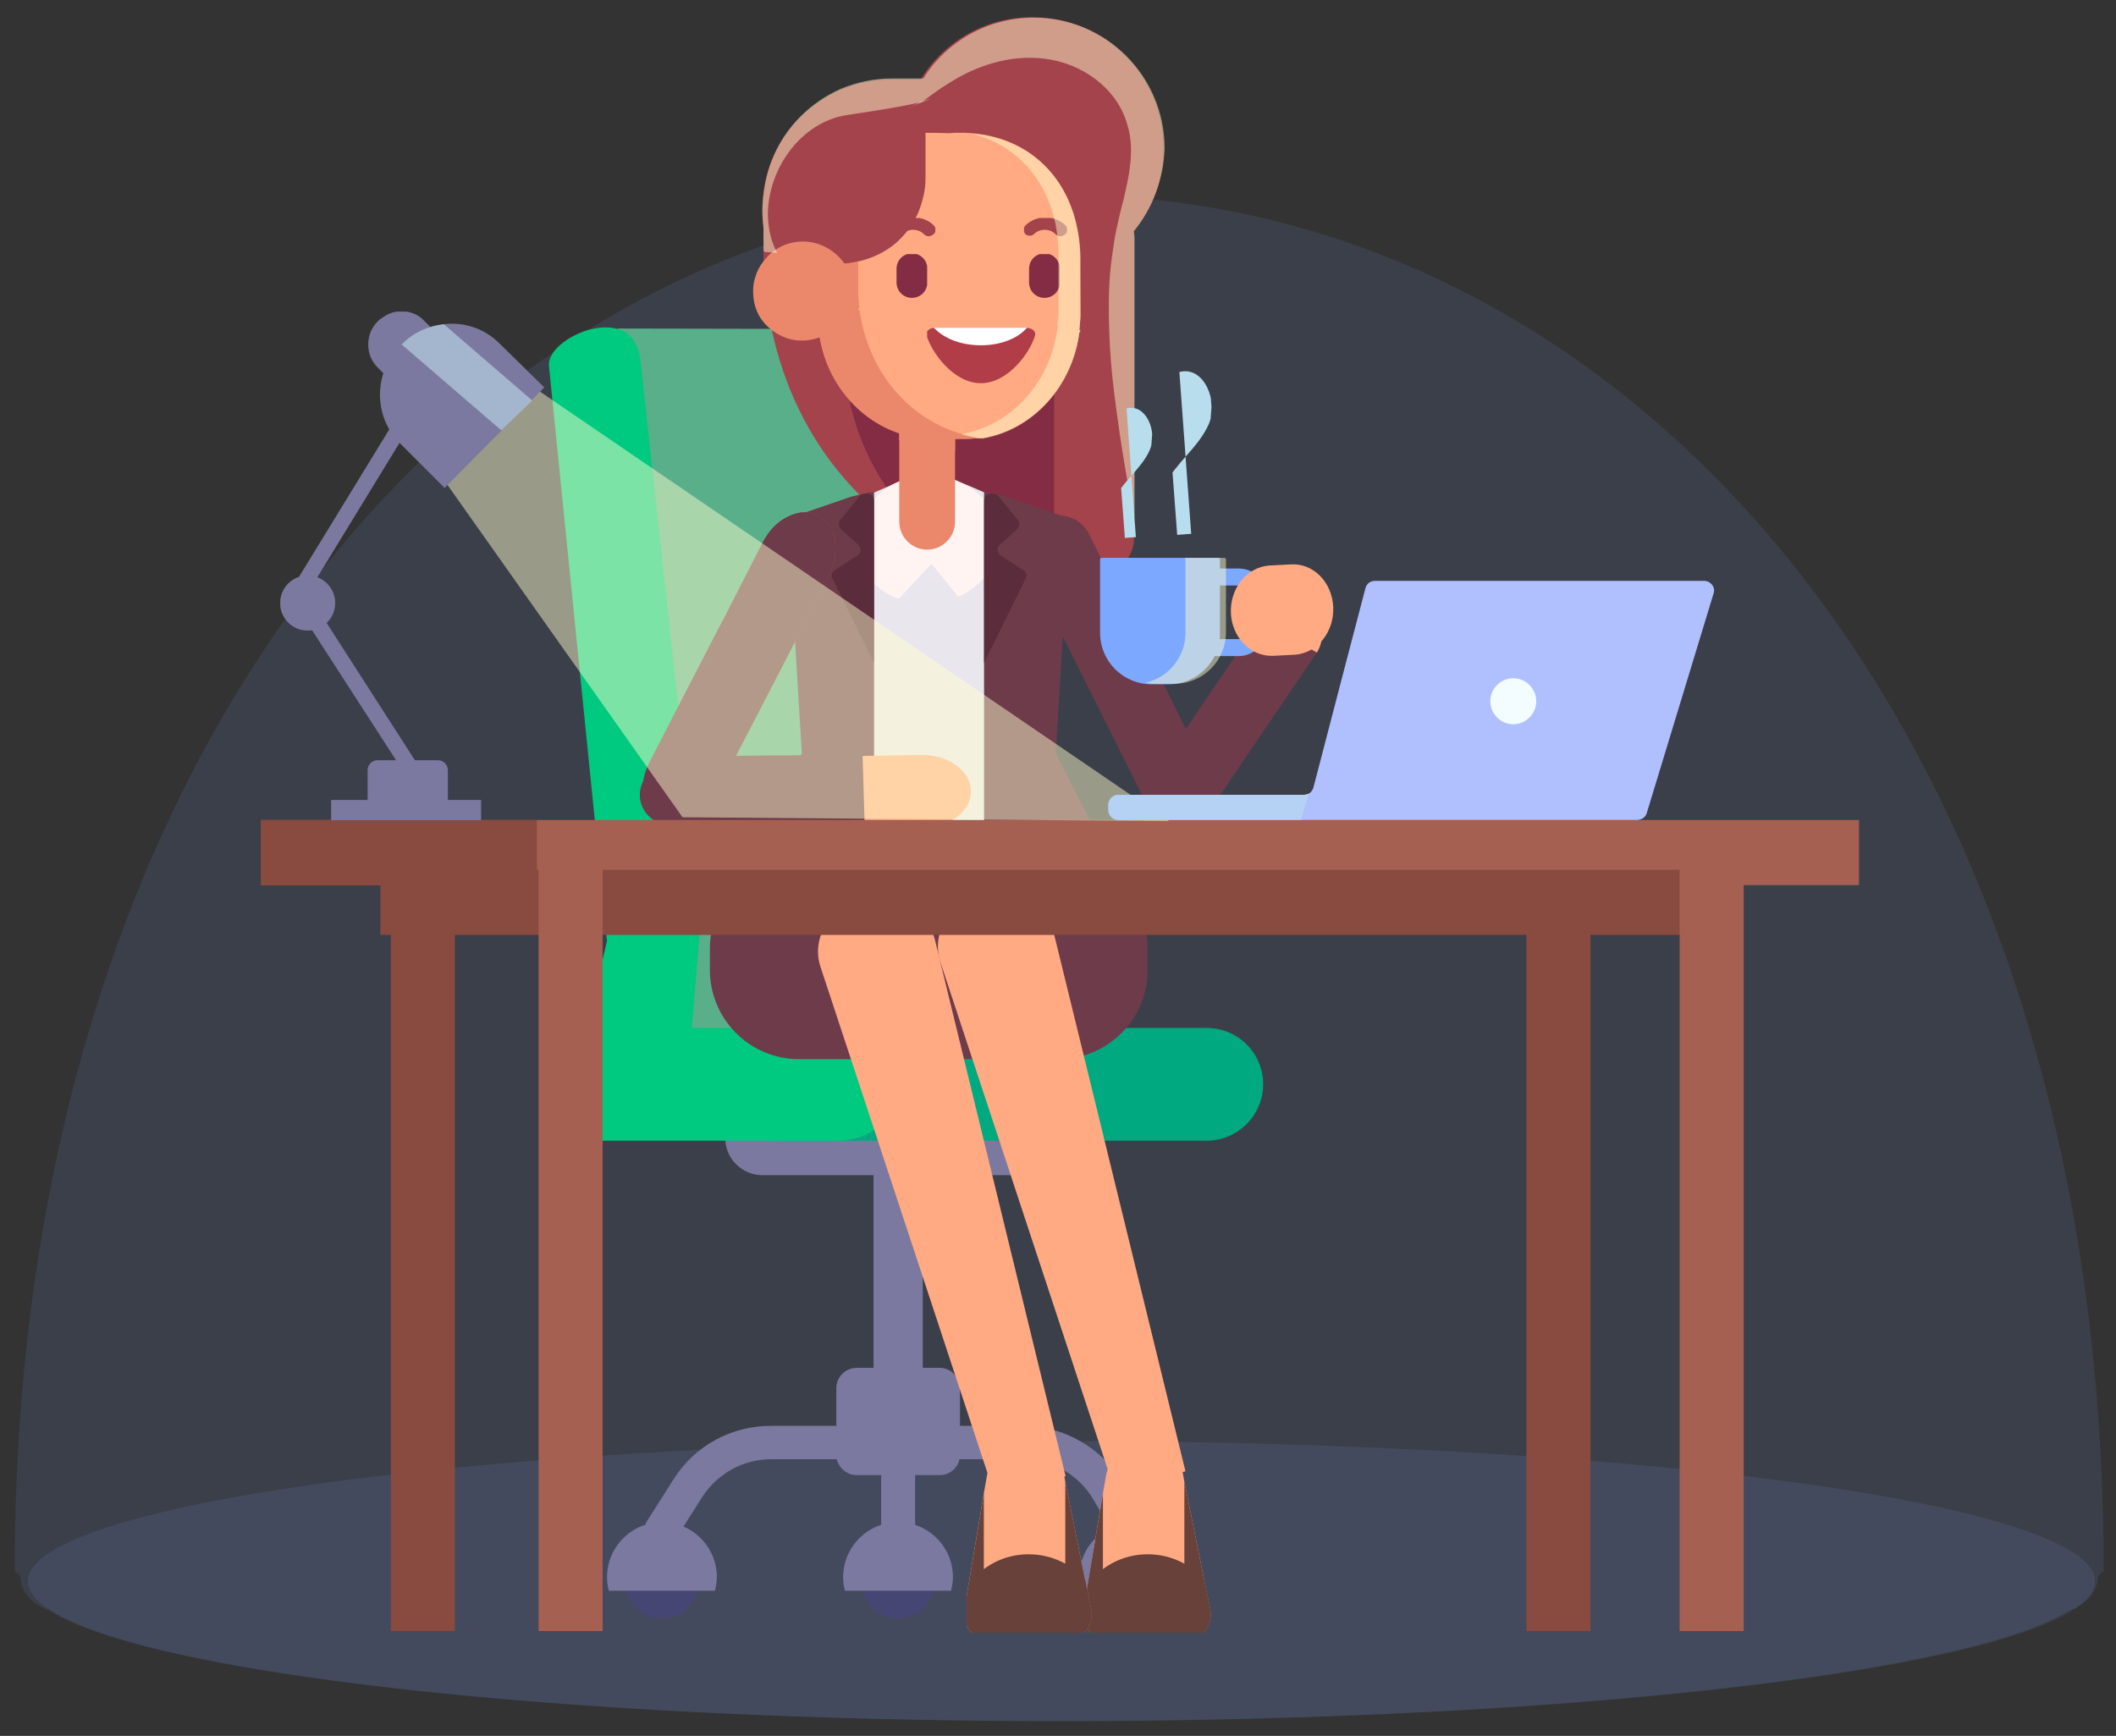 <svg version="1.1" id="Layer_1" xmlns="http://www.w3.org/2000/svg" xmlns:xlink="http://www.w3.org/1999/xlink" x="0" y="0" viewBox="0 0 718 589" xml:space="preserve"><rect x="0" y="0" width="718" height="589" fill="#333333" stroke="none"/><style>.st0{fill:#842c43}.st1{fill:#a4434c}.st6{fill:#7b799f}.st8{fill:#ffaa83}.st9{fill:#67413a}.st10{fill:#6e3b4a}.st16{fill:#7da8ff}.st18{opacity:.48;fill:#ffc;enable-background:new}.st19{fill:#5b2d3c}.st20{fill:#eb886c}.st22{fill:#894a3f}.st23{fill:#a56052}.st28{opacity:.11}</style><symbol id="New_Symbol_148" viewBox="-1.8 -2.6 3.6 5.2"><path class="st0" d="M0-2.6c-1 0-1.8.8-1.8 1.8V.8c0 1 .8 1.8 1.8 1.8S1.8 1.8 1.8.8V-.8c0-1-.8-1.8-1.8-1.8z"/></symbol><symbol id="New_Symbol_197" viewBox="-3 -1.3 6 2.6"><path class="st1" d="M2.1-1.3c-.3 0-.5.1-.7.3-.8.8-2.2.8-3 0-.3-.3-.9-.3-1.2 0s-.3.9 0 1.2c1.5 1.5 4.1 1.5 5.6 0 .3-.3.3-.9 0-1.2-.3-.2-.5-.3-.7-.3z"/></symbol><symbol id="New_Symbol_206" viewBox="-2.9 -10.9 5.7 21.8"><path d="M1.5-10.8c-3.1-.9-5.2 3.7-4 6.7s4 5.2 5.1 8.3-1.2 7.6-4.3 6.5" fill="#b8dded"/></symbol><symbol id="New_Symbol_220" viewBox="-6.6 -4.9 13.2 9.8"><path d="M6.6 3.6C6 .5 3.3-4.9 0-4.9S-6 .5-6.6 3.6c-.1.6.3 1.2.9 1.3H5.6c.7-.1 1.1-.7 1-1.3z" fill="#b03d48"/><path d="M5.6 4.9C4.5 3 2.4 1.8 0 1.8S-4.5 3-5.7 4.9H5.6z" fill="#fff"/></symbol><symbol id="New_Symbol_223" viewBox="-16.3 -31.4 32.6 62.8"><path fill="#7b799f" stroke="#7b799f" stroke-miterlimit="10" d="M1-27.7L-14.7-3.4l.2.2 15 24.5.8-.5-14.8-24.2L1.8-27.2z"/><path class="st6" d="M6.6 20.8c-.2-.3-.4-.5-.6-.7l-.1-.2c-1.5-1.5-4-1.5-5.6 0l-4.6 4.6c-1.5 1.5-1.5 4.1 0 5.6l.2.2c.1.1.2.2.3.2.7.6 1.6.9 2.5.9 1 0 2.1-.4 2.8-1.2L6 25.7c.6-.6 1-1.3 1.1-2.1.2-1 0-2-.5-2.8z"/><path class="st6" d="M16.3 22L4 9.6l-5.5 5.5c-3.3 3.3-3.3 8.7 0 12l.3.3c1.4 1.4 3.2 2.2 5.1 2.4 2.5.3 5-.5 6.9-2.4l5.5-5.4zM4.5-29.4h-10v4.2c0 .7.6 1.2 1.2 1.2h7.5c.7 0 1.2-.6 1.2-1.2v-4.2h.1z"/><path class="st6" d="M-10-31.4H8.5v2.5H-10z"/><circle class="st6" cx="-12.9" cy="-4.6" r="3.4"/><path d="M14.8 20.4L11 16.7-1.3 27.3l.1.1c1.4 1.4 3.2 2.2 5.1 2.4l10.9-9.4z" opacity=".48" fill="#cff9ff"/></symbol><symbol id="New_Symbol_236" viewBox="-12.1 -18.3 24.3 36.5"><path class="st8" d="M8.1-18.3H-8.4c-2.4.2-4.1 2.7-3.7 5.4l.8 4.9 2.9 17.3.6 3.4c.5 2.9 2.7 5.1 5.3 5.3l3.4.2c2.8.2 5.3-2 5.9-5l.3-1.7 3.8-18.8 1.1-5.4c.6-2.9-1.3-5.6-3.9-5.6z"/><path class="st9" d="M8.1-18.3H-8.1c-2.5 0-4.4 2.6-3.9 5.4l.8 4.9C-8.8-4.6-4.6-2.3.1-2.3c4.5 0 8.4-2 10.8-5l1.1-5.4c.6-2.9-1.3-5.6-3.9-5.6z"/><path class="st9" d="M-8.4 9.2v-27.5c-2.4.2-4.1 2.7-3.7 5.4l.8 4.9 2.9 17.2zM8.1-18.3h-1v29.8l3.8-18.8 1.1-5.4c.6-2.9-1.3-5.6-3.9-5.6z"/></symbol><symbol id="New_Symbol_281" viewBox="-146 -148.1 292 296.2"><path class="st10" d="M46.9 32L27.1 2.8C25.5.4 22.4.1 20.2 2.1l-1 .9c-2.2 2-2.7 5.6-1 8l18.3 27 1.5 2.2c1.6 2.4 4.7 2.7 6.9.7l1-.9c2.1-2 2.6-5.6 1-8z"/><path class="st8" d="M46.9 32l-10.3 6 1.5 2.2c1.6 2.4 4.7 2.7 6.9.7l1-.9c2-2 2.5-5.6.9-8z"/><path class="st6" d="M-29.6-115.3c-2.5 0-4.5 2-4.5 4.5v81.2c0 2.5 2 4.5 4.5 4.5s4.5-2 4.5-4.5v-81.2c0-2.5-2-4.5-4.5-4.5z"/><path class="st6" d="M-4.8-63.5h-49.6c-3.7 0-6.8 3-6.8 6.8 0 3.7 3 6.8 6.8 6.8h49.7c3.7 0 6.8-3 6.8-6.8-.1-3.7-3.2-6.8-6.9-6.8zM-22-118.3h-15.2c-2 0-3.7 1.7-3.7 3.7v12.2c0 2 1.7 3.7 3.7 3.7H-22c2 0 3.7-1.7 3.7-3.7v-12.2c0-2.1-1.7-3.7-3.7-3.7z"/><defs><path id="SVGID_1_" d="M-82.8-144.5h20.1v17.6h-20.1z"/></defs><clipPath id="SVGID_00000126287828570363307500000015579188333917352087_"><use xlink:href="#SVGID_1_" overflow="visible"/></clipPath><g clip-path="url(#SVGID_00000126287828570363307500000015579188333917352087_)"><use xlink:href="#ÕÓ_x201A__x2DA_È_ÒËÏ_x201A_ÓÎ_14" width="24" height="21" x="-12" y="-10.5" transform="translate(-72.757 -135.673) scale(.836)" overflow="visible"/></g><defs><path id="SVGID_00000146488135946767144190000006344398381793557123_" d="M3.5-144.5h20.1v17.6H3.5z"/></defs><clipPath id="SVGID_00000108988250992133153250000004678374546334579332_"><use xlink:href="#SVGID_00000146488135946767144190000006344398381793557123_" overflow="visible"/></clipPath><g clip-path="url(#SVGID_00000108988250992133153250000004678374546334579332_)"><use xlink:href="#ÕÓ_x201A__x2DA_È_ÒËÏ_x201A_ÓÎ_14" width="24" height="21" x="-12" y="-10.5" transform="translate(13.528 -135.673) scale(.836)" overflow="visible"/></g><defs><path id="SVGID_00000146462049732925280220000011793648702985792921_" d="M-39.6-144.5h20.1v17.6h-20.1z"/></defs><clipPath id="SVGID_00000106826999429842938310000004531165336578492076_"><use xlink:href="#SVGID_00000146462049732925280220000011793648702985792921_" overflow="visible"/></clipPath><g clip-path="url(#SVGID_00000106826999429842938310000004531165336578492076_)"><use xlink:href="#ÕÓ_x201A__x2DA_È_ÒËÏ_x201A_ÓÎ_14" width="24" height="21" id="XMLID_00000153697190501069165840000011542124299467323319_" x="-12" y="-10.5" transform="translate(-29.615 -135.673) scale(.836)" overflow="visible"/></g><path class="st6" d="M11.4-131.9l-5.3 9.1c-2.7 4.6-7.6 7.4-12.9 7.4h-46c-5.1 0-9.8-2.6-12.6-6.9l-5.2-8.2-5.2 3.3 5.2 8.2c3.9 6.1 10.5 9.7 17.8 9.7h46c7.5 0 14.4-4 18.2-10.4l5.3-9.1-5.3-3.1z"/><path class="st6" d="M-32.7-131.4h6.2v19.1h-6.2z"/><path d="M-80.8 91.2l51.3-.1c9.2 0 17.2-6.6 18.9-15.7L.4 2.9C.6 1.9.7 1 .8 0l.8-23.4C2-34.1-6.5-43.1-17.2-43.3l-55-1.2L-81 87.9l.2 3.3z" fill="#5aaf8b"/><path d="M26.8-57.2h-78.4v20.6h78.4c5.7 0 10.3-4.6 10.3-10.3 0-5.6-4.6-10.3-10.3-10.3z" fill="#00a980"/><path d="M-93.4 84.3l10.6-105-7.1-30.3c-.8-3.2 1.9-6.2 5.4-6.2h43.9c6.2 0 11.2 4.6 11.2 10.3 0 5.7-5 10.3-11.2 10.3h-26.7l1.7 20.6-11.1 101.5c-.9 6.9-6.7 6-8.5 5.7-3.6-.7-8.5-3.7-8.2-6.9z" fill="#00c980"/><path class="st1" d="M13.5 107.8V52.9c0-3.1-2.1-5.6-4.8-5.6H-6.6c-12.9.4-24.5 6.7-33 16.7-6.3 7.3-10.9 16.6-13.1 27-.8 3.9-1.3 8-1.5 12.1v5.4c0 .5.1.9.2 1.4.1.9.3 1.7.6 2.5 1.5 4.1 4.9 6.9 8.9 6.9H3.8c3.2 0 6-1.8 7.7-4.6.9-1.4 1.5-2.9 1.8-4.7v-.6c0-.2.1-.4.1-.6.1-.2.1-.6.1-1z"/><path class="st0" d="M-1.1 119.3v-72h-4.6c-18.9.2-33.9 18.7-33.9 41.1v30.9h38.5z"/><path class="st10" d="M23.8 2.6l-.2-.1c-3.1-1.5-6.8-.3-8.3 2.8L2.9 30.1-6 48c-1.5 3.1-.3 6.8 2.8 8.3l.2.1c3.1 1.5 6.8.3 8.3-2.8l9.3-18.7 11.9-24c1.6-3.1.4-6.8-2.7-8.3z"/><path d="M-1.3 50.8c.3 2.8-1.3 5.5-3.9 6.7l-11.3 4.9c-2.3 1-4.8 1.5-7.3 1.5h-.2c-2.5 0-5-.4-7.3-1.5l-11.3-4.9c-2.6-1.1-4.2-3.8-3.9-6.7L-42.2.7l18.3.3L-5.6.7l4.3 50.1z" fill="#e9e6ed"/><path d="M-24 64.4c-7.2 0-13-5.6-13-11.7 0-4.7 2.5-9.2 7.5-10.9l6 6.4 4.9-6c4.4 1.9 7.5 6.1 7.5 10.5.1 6.1-5.7 11.7-12.9 11.7z" fill="#fff4f2"/><g id="New_Symbol_205_00000134936084911055335730000006518047729729646266_"><path class="st16" d="M19.9 26.2h-3.2c-5.2 0-9.4 4.2-9.4 9.4V49c0 .2.1.3.3.3h21.3c.2 0 .3-.1.3-.3V35.6c.1-5.1-4.1-9.4-9.3-9.4z"/><path d="M32.6 32.9h-6.9c-2.1 0-3.8 1.7-3.8 3.8V42c0 2.1 1.7 3.8 3.8 3.8h6.9c2.1 0 3.8-1.7 3.8-3.8v-5.3c-.1-2.1-1.8-3.8-3.8-3.8z" fill="none" stroke="#7da8ff" stroke-width="3.109" stroke-miterlimit="10"/><path class="st18" d="M30 49.3h-7.4c.2 0 .3-.1.3-.3V35.6c0-4.4-3.1-8.2-7.3-9.1.7-.2 1.4-.2 2.1-.2h3.2c5.2 0 9.4 4.2 9.4 9.4V49c0 .2-.2.3-.3.3z"/></g><path class="st8" d="M38.6 31.4c-3.9 0-7.2 3.4-7.4 7.8-.2 4.5 2.9 8.4 7 8.7l3.9.2c4.1.3 7.6-3.2 7.8-7.8.2-4.5-2.9-8.4-7-8.7l-3.9-.2h-.4z"/><path class="st10" d="M-.3-42.3h-47.4C-56.7-42.3-64-35-64-26v3.9c0 9 7.3 16.3 16.3 16.3H-.3c9 0 16.3-7.3 16.3-16.3V-26c0-9-7.3-16.3-16.3-16.3z"/><path class="st10" d="M-34 61.3V-.5c0-11.9-8.8-15.6-19.7-15.6H-55l-6 3.4 13.8 26.3-2.5 41.2c-.1 1 .5 1.9 1.4 2.2l9.3 3.2c.8.3 1.7.5 2.6.7.8.2 1.6.4 2.4.4z"/><path class="st19" d="M-34 59.8V30.1l-7.6 15.4c-.3.6-.1 1.3.5 1.6l4 2.6c.8.5.8 1.5.2 2l-3.1 2.8c-.5.5-.6 1.2-.2 1.7l3.5 4.3c.2.3.6.5 1 .5.9.3 1.7-.4 1.7-1.2z"/><path class="st10" d="M-13.9 61.3V-.5c0-11.9 8.8-15.6 19.7-15.6h1.3l6 2.4L-.8 13.6l2.5 41.2c.1 1-.5 1.9-1.4 2.2L-9 60.2c-1.6.6-3.2 1-4.9 1.1z"/><path class="st19" d="M-13.9 59.8V30.1l7.6 15.4c.3.6.1 1.3-.5 1.6l-4 2.6c-.8.5-.8 1.5-.2 2l3.1 2.8c.5.5.6 1.2.2 1.7l-3.5 4.3c-.2.3-.6.5-1 .5-.9.3-1.7-.4-1.7-1.2z"/><path class="st8" d="M1-118.5l-23.9 98.1c-1.5 5.4-7.6 8.7-13.5 7.2-5.9-1.5-9.2-7.2-7.3-12.5l31.9-96.7L1-118.5z"/><path class="st8" d="M22.9-117.6l-24 98.1c-1.4 5.4-7.5 8.7-13.4 7.2-5.9-1.5-9.2-7.2-7.3-12.5l31.9-96.7 12.8 3.9z"/><defs><path id="SVGID_00000066486788717327241980000018036945172282042518_" d="M4.6-148.1h23.3v35H4.6z"/></defs><clipPath id="SVGID_00000044160206720119967130000017340399371921556608_"><use xlink:href="#SVGID_00000066486788717327241980000018036945172282042518_" overflow="visible"/></clipPath><g clip-path="url(#SVGID_00000044160206720119967130000017340399371921556608_)"><use xlink:href="#New_Symbol_236" width="24.3" height="36.5" id="XMLID_00000043416953855849454760000003688151473869572791_" x="-12.1" y="-18.3" transform="matrix(.96 0 0 .96 15.883 -130.56)" overflow="visible"/></g><defs><path id="SVGID_00000165939410893858336160000009258526036792453509_" d="M-17.1-148.1H6.2v35h-23.3z"/></defs><clipPath id="SVGID_00000142146178445680829950000004399832926847912865_"><use xlink:href="#SVGID_00000165939410893858336160000009258526036792453509_" overflow="visible"/></clipPath><g clip-path="url(#SVGID_00000142146178445680829950000004399832926847912865_)"><use xlink:href="#New_Symbol_236" width="24.3" height="36.5" x="-12.1" y="-18.3" transform="matrix(.96 0 0 .96 -5.877 -130.56)" overflow="visible"/></g><path class="st20" d="M-19.2 81.5V55.9c0-2.8-2.3-5.1-5.1-5.1s-5.1 2.3-5.1 5.1v25.6h10.2z"/><path class="st20" d="M-19.2 83.3V68.8l-10.2 2v12.5z"/><path class="st1" d="M18.9 124.2c0-5.8-2-11.1-5.5-15.2-.1-.1-.2-.3-.4-.4-1.1-1.2-2.3-2.4-3.6-3.4-1.8-1.4-3.7-2.5-5.9-3.3-1.5-.6-3.1-1-4.8-1.3-1.2-.2-2.5-.3-3.8-.3-9 0-16.9 5-20.9 12.4-1.1 2-2 4.2-2.4 6.6-.3 1.6-.5 3.2-.5 4.9v1.2c0 .4 0 .8.1 1.2.2 1.7.5 3.3 1 4.9v.1c.6 1.9 1.5 3.7 2.5 5.4 4.2 6.7 11.7 11.1 20.2 11.1 13.3 0 24-10.7 24-23.9z"/><path class="st1" d="M13.6 113.5c0-.6 0-1.1-.1-1.7 0-.2 0-.4-.1-.7 0-.4-.1-.8-.1-1.2-.1-.5-.1-.9-.2-1.4-.3-1.3-.6-2.5-1.1-3.7-.8-2-1.8-3.8-3-5.5-.7-.9-1.4-1.8-2.2-2.6-1-.9-2-1.8-3.1-2.6h-.1c-1.3-.9-2.7-1.7-4.1-2.3-.2-.1-.3-.2-.5-.2h-.1c-2.7-1.1-5.6-1.7-8.7-1.7h-21.1c-1.7 0-3.4.2-5 .5-1.3.3-2.5.6-3.7 1.1h-.1c-.2.1-.5.2-.7.3-.9.4-1.7.8-2.5 1.3-.3.1-.6.3-.8.5-.1 0-.1.1-.2.1-.2.1-.4.3-.6.4-.5.3-1 .7-1.5 1.1-2.5 2.1-4.6 4.7-6 7.7-.1.2-.2.5-.3.7-.2.4-.3.8-.5 1.1-.3.8-.6 1.6-.8 2.4s-.4 1.6-.5 2.5c0 .1 0 .2-.1.4-.2 1-.2 2.1-.2 3.2 0 1 .1 2 .2 3 .7 5.3 3.1 10 6.7 13.6 2.1 2.1 4.6 3.8 7.3 5 2.9 1.2 6 1.9 9.3 1.9h21.1c10.6 0 19.5-7 22.4-16.5.7-2 1-4.3 1-6.7z"/><path class="st20" d="M3.7 93.7c0-.9-.1-1.8-.2-2.7l.2-.2-.2-.3C2.2 80.6-5 72.8-14.1 71.2h-.6c-.4-.1-.7-.1-1.1-.1-.6-.1-1.3-.1-1.9-.1H-23c-.6 0-1.3 0-1.9.1-.5 0-.9.1-1.4.2h-.2c-9.2 1.6-16.4 9.5-17.6 19.3l-.2.3.2.2c-.1.9-.2 1.8-.2 2.7V104c0 8.6 4.5 15.8 10.9 19.5 3.9 2.2 8.4 3.1 13.1 2.3 12.6 2.2 24-8.2 24-21.8V93.7z"/><path class="st8" d="M3.7 93.7c0-.9-.1-1.8-.2-2.7l.2-.2-.2-.3C2.2 80.6-5 72.8-14.1 71.2h-.6c-.2 0-.4.1-.6.1-.1 0-.2 0-.3.1-10.9 1.9-19.4 11.2-21 23l-.3.3.2.3c-.1 1-.2 2.1-.2 3.1v12.2c0 4.9 1.2 9.4 3.4 13.3 3.9 2.2.6 3.7 13.1 3.3 14.8 1.1 24-9.2 24-22.8l.1-10.4z"/><path class="st1" d="M-24.6 130.8v-12.2c0-2.1-.5-4-1.2-5.9-.3-.8-.7-1.5-1.1-2.2-.6-1-1.4-2-2.2-2.8-2-2.1-4.7-3.5-7.6-4.2h-.1c-.5-.1-1-.2-1.6-.3-.4-.1-.8-.1-1.2-.1h-14.6v6.4c-.1 1-.2 2.1-.2 3.2a23.565 23.565 0 0 0 6.9 16.6c2.1 2.1 4.6 3.8 7.3 4.9l12.5-2.8h.1l3-.6z"/><path class="st20" d="M-38.1 98.1c0-1.9-.6-3.6-1.6-5.1-.8-1.2-2-2.2-3.3-2.9-.2-.1-.4-.2-.5-.3-.2-.1-.5-.2-.7-.3-.9-.3-1.9-.5-2.9-.5-.9 0-1.8.1-2.7.4-1.8.6-3.4 1.7-4.5 3.1-1.2 1.5-1.8 3.4-1.8 5.5 0 .9.1 1.8.4 2.6.3 1.1.8 2 1.5 2.9.2.2.4.5.6.7 1.6 1.8 4 2.9 6.6 2.9 3.1 0 5.8-1.6 7.5-3.9.5-.7.9-1.5 1.2-2.4.2-.5.3-1 .3-1.5-.1-.5-.1-.9-.1-1.2z"/><defs><path id="SVGID_00000174575342851790897250000013622122260877598347_" d="M-5.7 96.8h5.6v8h-5.6z"/></defs><clipPath id="SVGID_00000071546622250993914120000017321454570518047379_"><use xlink:href="#SVGID_00000174575342851790897250000013622122260877598347_" overflow="visible"/></clipPath><g clip-path="url(#SVGID_00000071546622250993914120000017321454570518047379_)"><use xlink:href="#New_Symbol_148" width="3.6" height="5.2" x="-1.8" y="-2.6" transform="translate(-2.864 100.87) scale(1.564)" overflow="visible"/></g><defs><path id="SVGID_00000119802910242301123340000006271896930002901900_" d="M-29.9 96.8h5.6v8h-5.6z"/></defs><clipPath id="SVGID_00000137849776649951087280000008111830451205850500_"><use xlink:href="#SVGID_00000119802910242301123340000006271896930002901900_" overflow="visible"/></clipPath><g clip-path="url(#SVGID_00000137849776649951087280000008111830451205850500_)"><use xlink:href="#New_Symbol_148" width="3.6" height="5.2" x="-1.8" y="-2.6" transform="translate(-27.079 100.87) scale(1.564)" overflow="visible"/></g><defs><path id="SVGID_00000023252090095273546520000007682225399536379282_" d="M-30.7 108h8v3.4h-8z"/></defs><clipPath id="SVGID_00000165951788207728877850000000204551842704013204_"><use xlink:href="#SVGID_00000023252090095273546520000007682225399536379282_" overflow="visible"/></clipPath><g clip-path="url(#SVGID_00000165951788207728877850000000204551842704013204_)"><use xlink:href="#New_Symbol_197" width="6" height="2.6" x="-3" y="-1.3" transform="translate(-26.742 109.766) scale(1.312)" overflow="visible"/></g><defs><path id="SVGID_00000003815431401712930850000003843525482782307217_" d="M-6.6 108h8v3.4h-8z"/></defs><clipPath id="SVGID_00000163768517893362718930000010861877040977034913_"><use xlink:href="#SVGID_00000003815431401712930850000003843525482782307217_" overflow="visible"/></clipPath><g clip-path="url(#SVGID_00000163768517893362718930000010861877040977034913_)"><use xlink:href="#New_Symbol_197" width="6" height="2.6" id="XMLID_00000155126066016531283920000013039353461945281467_" x="-3" y="-1.3" transform="translate(-2.68 109.766) scale(1.312)" overflow="visible"/></g><defs><path id="SVGID_00000053514082097859315580000003737442921187789978_" d="M-24.3 81.2h19.9v10.1h-19.9z"/></defs><clipPath id="SVGID_00000144298334622415599350000005147709665300242595_"><use xlink:href="#SVGID_00000053514082097859315580000003737442921187789978_" overflow="visible"/></clipPath><g clip-path="url(#SVGID_00000144298334622415599350000005147709665300242595_)"><use xlink:href="#New_Symbol_220" width="13.2" height="9.8" id="XMLID_00000045607648985766230850000002620087767592440764_" x="-6.6" y="-4.9" transform="matrix(1.504 0 0 1.034 -14.489 86.278)" overflow="visible"/></g><g id="New_Symbol_19_00000108278919925310725390000011452656517263950464_"><path d="M-41.1 49.8c-.2-1.3-.6-2.6-1.2-3.9l-6.5-12.6-1.8-3.5-9.9-19.1-2.6-5c-1.1-2.1-2.7-3.8-4.7-4.7-.8-.4-1.6-.6-2.3-.7-1.1-.1-2.2.1-3.1.6-1.6.8-2.7 2.5-3 4.6s.1 4.4 1.2 6.5l11.6 22.5 2.2 4.2 6.9 13.5c1.1 2.1 2.7 3.8 4.7 4.7.8.4 1.6.6 2.3.7 1.1.1 2.2-.1 3.1-.6 2.3-1.2 3.4-4 3.1-7.2z" fill="#7d5c56"/><path class="st10" d="M-41.1 49.8c-.2-1.3-.6-2.6-1.2-3.9l-6.5-12.6-1.8-3.5-9.9-19.1-2.6-5c-1.1-2.1-2.7-3.8-4.7-4.7-.8-.4-1.6-.6-2.3-.7-1.1-.1-2.2.1-3.1.6-1.6.8-2.7 2.5-3 4.6s.1 4.4 1.2 6.5l11.6 22.5 2.2 4.2 6.9 13.5c1.1 2.1 2.7 3.8 4.7 4.7.8.4 1.6.6 2.3.7 1.1.1 2.2-.1 3.1-.6 2.3-1.2 3.4-4 3.1-7.2z"/></g><path class="st8" d="M-25.2-.1c2.4 0 4.6.7 6.3 2 1 .8 1.8 1.7 2.2 2.7.3.7.4 1.4.4 2.1 0 .8-.2 1.6-.6 2.4-.1.2-.2.4-.4.6-.4.6-1 1.2-1.7 1.7-1.7 1.3-3.9 1.9-6.3 1.9l-5.6-.1-5.3-.1.4-13.5 10.6.3z"/><path class="st10" d="M-71.8 12.1c-3.1-1.2-5-3.5-5-6.1 0-1.1.3-2.1.9-3 .4-.6 1-1.2 1.7-1.7 1.7-1.3 3.9-1.9 6.3-1.9l15.2.2h.3l4.5.1 12.2.1-.4 13.5-13.6-.1h-3.9l-14.2-.2c-1.4-.2-2.8-.4-4-.9z"/><path class="st22" d="M-122.3-146.8h11.7V-1.4h-11.7zm207.5 0h11.7V-1.4H85.2z"/><path class="st23" d="M-146-10.5h292V1.4h-292z"/><path class="st22" d="M-124.2-19.6h245v11.9h-245z"/><path class="st23" d="M113.2-146.8h11.7V-1.4h-11.7zm-208.5 0h11.7V-1.4h-11.7z"/><path class="st22" d="M-146-10.5h50.4V1.4H-146z"/><path class="st18" d="M-116.6 69.2l12 17 124.5-85-88.9.7z"/><defs><path id="SVGID_00000147190954815329873110000013179448580316093842_" d="M-142.5 1.3h48.3v93h-48.3z"/></defs><clipPath id="SVGID_00000175305027799144133080000003927948550684709007_"><use xlink:href="#SVGID_00000147190954815329873110000013179448580316093842_" overflow="visible"/></clipPath><g clip-path="url(#SVGID_00000175305027799144133080000003927948550684709007_)"><use xlink:href="#New_Symbol_223" width="32.6" height="62.8" id="XMLID_00000145743656599422154960000004369485647750609809_" x="-16.3" y="-31.4" transform="translate(-118.395 47.857) scale(1.481)" overflow="visible"/></g><g id="New_Symbol_217_00000130629672996212548350000008114735155866548135_"><path d="M119.4 42.8L107.2 2.7c-.2-.8-1-1.3-1.8-1.3H10.6c-1 0-1.8.8-1.8 1.9v.9c0 .9.8 1.8 1.8 1.8h33.9c.3 0 .6.1.9.2.4.2.8.7.9 1.2l5.6 21.5 3.9 14.9c.1.4.4.8.7 1s.7.3 1.1.3h60c1.3 0 2.2-1.2 1.8-2.3z" fill="#b0c0ff"/><path d="M87 23.1c0-2.3-1.9-4.2-4.2-4.2-2.3 0-4.2 1.9-4.2 4.2s1.9 4.2 4.2 4.2c2.3 0 4.2-1.9 4.2-4.2z" fill="#f3fdff"/><path d="M44.5 6c.3 0 .6.1.9.2L44 1.4H10.6c-1 0-1.8.8-1.8 1.9v.9c0 .9.8 1.8 1.8 1.8h33.9z" opacity=".62" fill="#b8dded"/></g><path class="st18" d="M-27.5 131.6c.1 0 .2.1.3.1 0 0-.1 0-.1-.1-.1.1-.2.1-.2 0zm.4.2c.6.3 1.2.6 1.7.9.7.2 1.3.4 1.8.5-.5-.2-2.6-1-3.5-1.4z"/><path class="st18" d="M13.5 109c0-.4.1-.8.1-1.3V56.6c-1.4 6.7-2.5 13.5-3.4 20.3-.5 3.7-.9 7.3-1.1 11-.2 3.8-.3 7.7-.1 11.5.1 1.9.3 3.9.6 5.8.2 1.4.4 2.8.7 4.2.4 1.8.8 3.6 1.3 5.4.4 1.9.9 3.8 1.1 5.6.4 2.8.4 5.6-.5 8.3-1.9 6.5-8.3 11-15 11.8-5.6.7-11.2-.8-16.1-3.6-1-.6-2-1.2-2.9-1.8-1.2-.8-2.3-1.7-3.5-2.5-4.1-1-10.5-1.9-13.7-2.4-8.3-1.3-14.2-9.6-14.4-17.8 0-2.4.4-4.7 1.4-6.8l.3-.6-1 .1-1.3.1c-.1.1-.1.2-.2.2v4.1c-.1 1-.2 2.1-.2 3.2 0 1.2.1 2.5.3 3.7.7 5.3 3.1 10 6.7 13.6 2.1 2.1 4.6 3.8 7.3 5 2.9 1.2 6 1.9 9.3 1.9h5.8c4.2 6.7 11.7 11.1 20.2 11.1 13.2 0 23.9-10.7 23.9-23.9-.2-5.6-2.2-10.9-5.6-15.1z"/><path class="st18" d="M3.7 104c0 12.3-7.5 21.8-19.8 22.8 9.9-2.5 15.8-11.2 15.8-22.1V94.4c0-.9-.1-1.8-.2-2.7l.2-.2-.2-.3c-1.3-9.9-8.4-17.7-17.6-19.3.8-.2 1.7-.5 2.5-.6.1 0 .2 0 .3-.1.2 0 .4-.1.6-.1h.6c9.2 1.6 16.3 9.5 17.6 19.3l.2.3-.2.3c.1.9.2 1.8.2 2.7V104z"/><defs><path id="SVGID_00000015313350431784619420000011982623995137420189_" transform="rotate(-85.702 24.24 69.114) scale(1)" d="M8.9 65.1h30.7v8H8.9z"/></defs><clipPath id="SVGID_00000103246655052916137660000008047742310212957606_"><use xlink:href="#SVGID_00000015313350431784619420000011982623995137420189_" overflow="visible"/></clipPath><g clip-path="url(#SVGID_00000103246655052916137660000008047742310212957606_)"><use xlink:href="#New_Symbol_206" width="5.7" height="21.8" id="XMLID_00000096781061672491494350000008532480269062998434_" x="-2.9" y="-10.9" transform="matrix(1.403 -.105 .105 1.403 23.048 68.064)" overflow="visible"/></g><defs><path id="SVGID_00000159457800404026635070000015153416426583829162_" transform="rotate(-85.703 14.073 65.368) scale(1)" d="M1.9 62.2h24.4v6.4H1.9z"/></defs><clipPath id="SVGID_00000066508440204543950310000005649251747064968325_"><use xlink:href="#SVGID_00000159457800404026635070000015153416426583829162_" overflow="visible"/></clipPath><g clip-path="url(#SVGID_00000066508440204543950310000005649251747064968325_)"><use xlink:href="#New_Symbol_206" width="5.7" height="21.8" id="XMLID_00000172425908899437538250000010399088661092891523_" x="-2.9" y="-10.9" transform="matrix(1.114 -.084 .084 1.114 13.126 64.534)" overflow="visible"/></g></symbol><symbol id="ÕÓ_x201A__x2DA_È_ÒËÏ_x201A_ÓÎ_14" viewBox="-12 -10.5 24 21"><circle cy="-2.5" r="8" fill="#464675"/><path class="st6" d="M11.6-4.5c.2 1 .4 2 .4 3 0 6.6-5.4 12-12 12s-12-5.4-12-12c0-1 .1-2 .4-3h23.2z"/></symbol><g class="st28"><ellipse class="st16" cx="360.2" cy="536.5" rx="350.7" ry="47.5"/></g><g class="st28"><path class="st16" d="M361.7 66.1h-4.2C164.4 67.3 5 250.2 5 533l1.9 1.8c0 5.3 4.2 9.9 10.2 11.8 33.7 21.4 173 37.2 340.2 37.4h4.2c167.2-.2 306.4-16.2 340.2-37.4 6-1.9 10.2-6.5 10.2-11.8l1.9-1.8c.3-282.8-159.1-465.7-352.1-466.9z"/></g><defs><path id="SVGID_00000032627942667483301250000012989218374036208008_" d="M88.6 4h542.2v550H88.6z"/></defs><clipPath id="SVGID_00000014636380174513421490000003474529860987703964_"><use xlink:href="#SVGID_00000032627942667483301250000012989218374036208008_" overflow="visible"/></clipPath><g clip-path="url(#SVGID_00000014636380174513421490000003474529860987703964_)"><use xlink:href="#New_Symbol_281" width="292" height="296.2" id="XMLID_44_" x="-146" y="-148.1" transform="matrix(1.857 0 0 -1.857 359.725 280.836)" overflow="visible"/></g></svg>